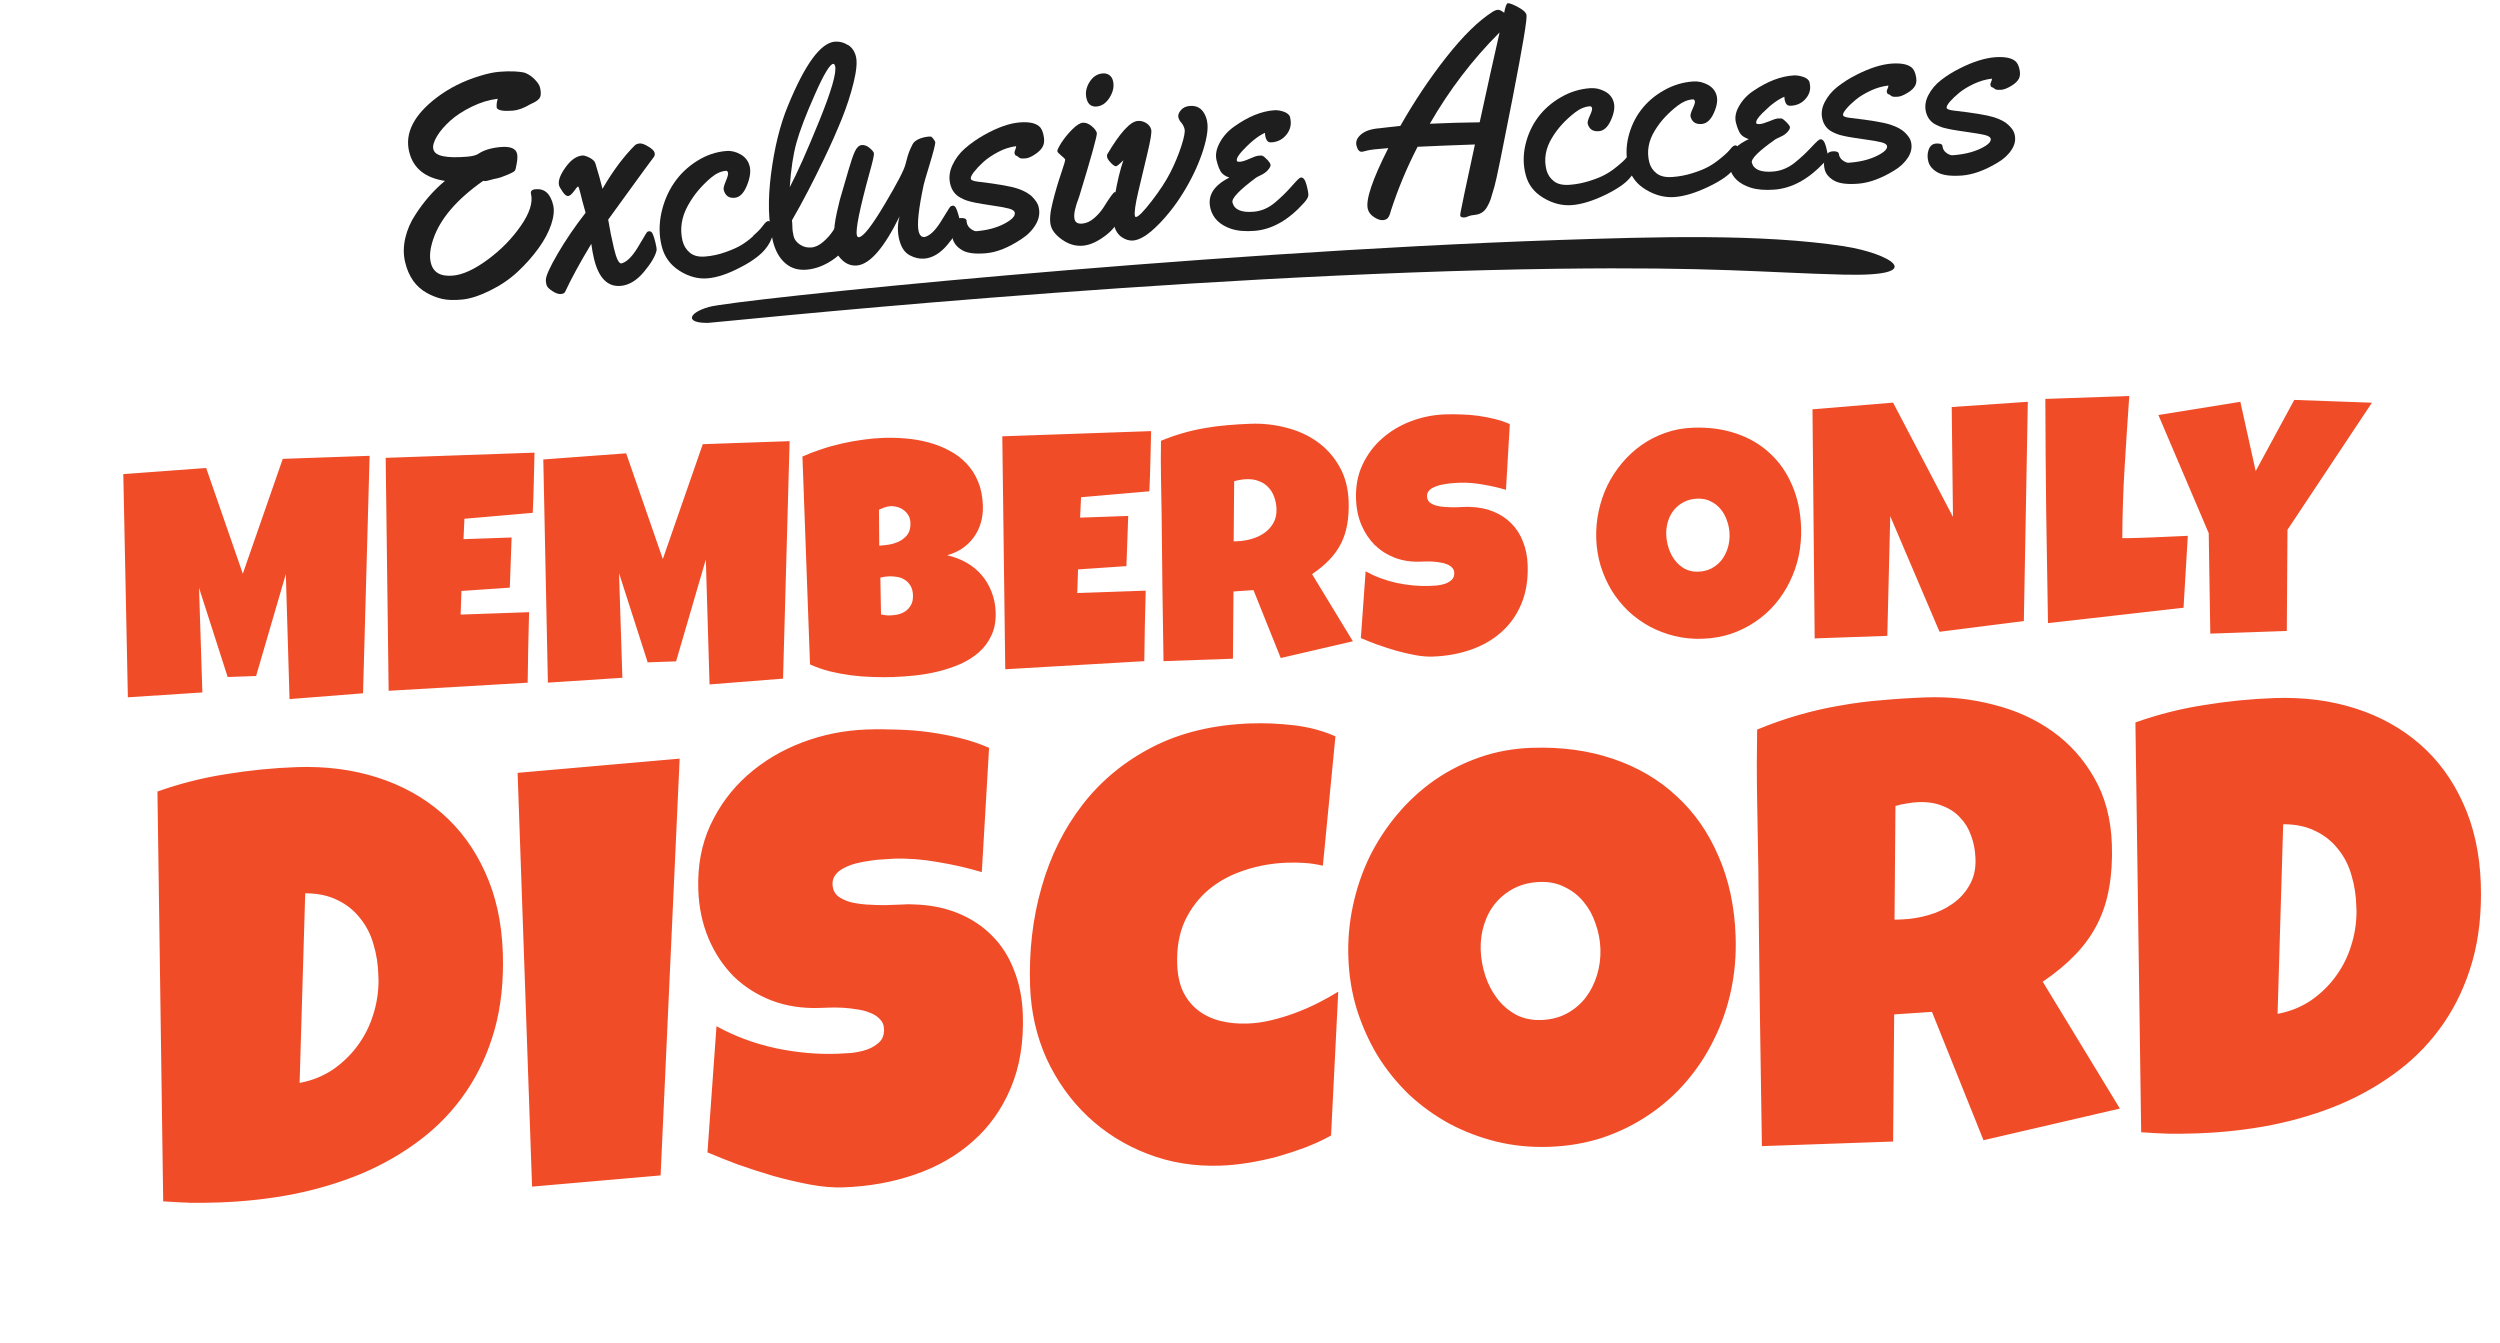 <svg width="635" height="341" viewBox="0 0 635 341" fill="none" xmlns="http://www.w3.org/2000/svg">
<path d="M110.11 37.99C110.498 39.629 113.345 40.233 118.63 39.801C119.946 39.694 120.873 39.456 121.434 39.111C122.88 38.119 124.821 37.537 127.237 37.342C129.653 37.148 131.012 37.709 131.335 39.047C131.465 39.564 131.443 40.362 131.27 41.398C131.098 42.455 130.947 43.08 130.796 43.339C130.645 43.576 129.976 43.943 128.768 44.439C127.56 44.935 126.762 45.216 126.374 45.28C126.007 45.345 125.748 45.41 125.619 45.431C125.49 45.474 125.36 45.496 125.188 45.539C125.015 45.582 124.648 45.669 124.066 45.841C123.484 46.014 123.031 46.035 122.729 45.928C115.977 50.673 111.749 55.634 110.023 60.811C109.247 63.141 109.031 65.104 109.419 66.7C110.002 69.202 111.9 70.302 115.093 70C117.595 69.763 120.507 68.426 123.85 65.967C127.194 63.508 129.998 60.66 132.263 57.403C134.528 54.167 135.39 51.428 134.873 49.228C134.7 48.538 135.11 48.128 136.081 48.063C138.346 47.869 139.812 49.206 140.503 52.075C140.826 53.413 140.654 55.074 140.007 57.015C139.359 58.956 138.281 60.984 136.771 63.076C135.261 65.168 133.514 67.131 131.508 69.008C129.502 70.885 127.15 72.481 124.476 73.797C121.801 75.112 119.45 75.889 117.422 76.083C115.395 76.277 113.712 76.234 112.353 75.932C111.016 75.63 109.678 75.112 108.406 74.401C105.602 72.848 103.768 70.237 102.905 66.592C102.431 64.629 102.452 62.58 102.948 60.444C103.444 58.331 104.286 56.368 105.494 54.556C107.672 51.169 110.174 48.3 113.022 45.949C107.931 45.173 104.911 42.692 103.919 38.507C102.797 33.805 105.127 29.21 110.886 24.81C114.079 22.372 117.746 20.539 121.866 19.288C123.807 18.684 125.468 18.339 126.849 18.231C129.653 18.015 131.81 18.102 133.341 18.49C134.312 18.878 135.153 19.46 135.887 20.237C136.62 21.014 137.051 21.682 137.181 22.286C137.332 22.869 137.375 23.408 137.353 23.904C137.332 24.4 137.181 24.788 136.922 25.09C136.534 25.5 136.081 25.824 135.563 26.061C135.024 26.298 134.722 26.471 134.635 26.514C133.018 27.485 131.551 28.002 130.235 28.11C127.905 28.283 126.547 28.067 126.18 27.42C126.072 26.773 126.158 25.996 126.417 25.09C124.217 25.349 122.038 26.018 119.881 27.075C117.703 28.132 115.891 29.297 114.424 30.612C112.957 31.928 111.814 33.244 110.994 34.603C110.174 35.962 109.872 37.062 110.067 37.925L110.11 37.99Z" fill="#1E1E1E"/>
<path d="M161.361 36.825C161.62 36.609 162.009 36.48 162.505 36.437C163.022 36.393 163.756 36.652 164.683 37.235C165.632 37.795 166.15 38.313 166.258 38.766C166.366 39.219 166.301 39.607 166.064 39.888C165.827 40.19 165.007 41.29 163.605 43.21C162.203 45.13 160.606 47.33 158.795 49.832C157.004 52.334 155.559 54.319 154.48 55.785C154.869 58.18 155.365 60.66 155.969 63.184C156.573 65.729 157.198 66.959 157.824 66.916C159.118 66.592 160.477 65.298 161.879 63.033C162.397 62.213 162.893 61.372 163.389 60.509C163.885 59.668 164.187 59.15 164.317 58.999C164.424 58.848 164.619 58.762 164.834 58.74C165.266 58.697 165.589 58.935 165.805 59.452C166.042 59.97 166.258 60.703 166.495 61.674C166.732 62.645 166.819 63.27 166.776 63.572C166.474 65.018 165.417 66.829 163.583 69.03C161.75 71.23 159.787 72.416 157.716 72.61C154.329 72.934 152.043 70.604 150.857 65.643C150.619 64.629 150.382 63.4 150.188 61.933C147.341 66.657 145.119 70.734 143.523 74.163C143.393 74.444 143.048 74.616 142.466 74.681C141.883 74.746 141.15 74.487 140.287 73.926C139.424 73.365 138.928 72.848 138.799 72.33C138.669 71.812 138.626 71.403 138.648 71.1C138.648 70.087 139.661 67.865 141.646 64.457C143.63 61.049 145.982 57.576 148.743 54.038C148.139 51.903 147.686 50.263 147.427 49.099C147.146 47.934 146.952 47.373 146.823 47.373C146.693 47.373 146.348 47.783 145.787 48.559C145.227 49.336 144.73 49.746 144.321 49.789C143.911 49.832 143.415 49.465 142.897 48.689C142.358 47.912 142.056 47.373 141.991 47.049C141.732 45.928 142.271 44.418 143.63 42.52C144.989 40.621 146.413 39.629 147.923 39.5C148.333 39.456 148.958 39.651 149.756 40.06C150.555 40.47 151.051 40.945 151.223 41.484C152.021 44.072 152.604 46.23 153.035 47.955C155.667 43.404 158.449 39.694 161.361 36.803V36.825Z" fill="#1E1E1E"/>
<path d="M191.28 59.927C192.294 59.021 192.919 58.395 193.2 58.05C193.48 57.727 193.804 57.317 194.149 56.864C194.515 56.411 194.839 56.173 195.141 56.152C195.616 56.109 195.982 56.648 196.241 57.77C196.521 58.87 196.284 60.121 195.572 61.502C194.839 62.882 193.825 64.068 192.509 65.104C191.194 66.139 189.727 67.067 188.152 67.865C185.003 69.526 182.22 70.475 179.783 70.691C177.345 70.906 174.951 70.281 172.578 68.771C170.205 67.261 168.695 65.147 168.048 62.429C167.38 59.711 167.38 56.907 167.984 54.081C168.609 51.255 169.688 48.71 171.198 46.488C172.708 44.267 174.649 42.39 177.022 40.902C179.373 39.413 181.875 38.55 184.485 38.356C185.736 38.248 186.966 38.55 188.152 39.241C189.338 39.931 190.093 40.923 190.417 42.239C190.741 43.555 190.503 45.194 189.705 47.157C188.907 49.098 187.872 50.134 186.599 50.242C185.111 50.371 184.183 49.681 183.816 48.192C183.73 47.804 183.903 47.071 184.356 46.014C184.809 44.957 185.003 44.245 184.917 43.878C184.83 43.533 184.658 43.361 184.399 43.382C183.126 43.49 181.853 44.072 180.602 45.129C179.351 46.186 178.273 47.286 177.324 48.408C176.375 49.53 175.512 50.803 174.757 52.161C173.096 55.138 172.643 58.136 173.355 61.156C173.657 62.364 174.261 63.378 175.21 64.176C176.159 64.974 177.496 65.319 179.243 65.147C180.969 64.996 182.673 64.629 184.313 64.025C185.952 63.443 187.289 62.86 188.282 62.256C189.295 61.652 190.288 60.898 191.301 59.992L191.28 59.927Z" fill="#1E1E1E"/>
<path d="M215.396 11.415C216.41 12.04 217.1 13.054 217.423 14.413C217.747 15.772 217.553 17.951 216.819 20.97C216.086 23.99 215.072 27.075 213.8 30.246C212.505 33.417 211.017 36.825 209.27 40.427C206.53 46.143 203.834 51.342 201.159 55.958C201.202 56.26 201.246 56.799 201.267 57.619C201.267 58.438 201.396 59.237 201.591 60.035C201.785 60.833 202.324 61.545 203.187 62.127C204.05 62.709 205.02 62.947 206.056 62.861C207.113 62.774 208.127 62.278 209.14 61.394C210.154 60.509 210.974 59.56 211.643 58.546C213.368 55.85 214.49 54.469 215.051 54.426C215.611 54.383 216.108 55.246 216.539 57.015C216.604 57.252 216.668 57.489 216.712 57.748C216.949 58.697 216.949 59.409 216.712 59.862C215.374 62.515 213.627 64.586 211.47 66.031C209.313 67.477 207.156 68.296 204.956 68.49C202.755 68.684 200.922 68.145 199.434 66.829C197.945 65.535 196.91 63.659 196.306 61.221C195.141 56.454 194.99 50.759 195.853 44.116C196.716 37.472 198.118 31.777 200.081 27.01C204.46 16.268 208.472 10.832 212.117 10.573C213.239 10.509 214.317 10.768 215.331 11.415H215.396ZM212.095 16.743C212.009 16.376 211.837 16.203 211.621 16.225C210.801 16.29 209.248 18.857 206.983 23.99C204.697 29.124 203.144 33.222 202.302 36.242C201.461 39.262 200.9 43.037 200.598 47.545C202.518 43.9 205.02 38.27 208.105 30.677C211.19 23.084 212.527 18.447 212.117 16.743H212.095Z" fill="#1E1E1E"/>
<path d="M241.927 52.226C242.38 52.183 242.726 52.507 242.984 53.197C243.243 53.887 243.481 54.599 243.653 55.354C243.847 56.087 243.89 56.627 243.826 56.929C243.481 58.331 242.402 60.099 240.612 62.213C238.8 64.349 236.88 65.492 234.831 65.686C233.58 65.794 232.307 65.514 231.034 64.823C229.762 64.133 228.899 62.817 228.403 60.854C227.928 58.892 227.95 56.929 228.489 54.966C224.563 62.968 220.961 67.132 217.661 67.433C216.345 67.541 215.18 67.153 214.145 66.269C213.109 65.363 212.462 64.414 212.203 63.378C211.944 62.343 211.837 61.264 211.837 60.143C211.837 59.021 211.901 58.007 212.009 57.101C212.117 56.195 212.311 55.074 212.613 53.736C212.915 52.399 213.152 51.428 213.303 50.824C213.454 50.22 213.735 49.293 214.101 48.063C214.468 46.834 214.964 45.173 215.547 43.102C216.151 41.031 216.668 39.478 217.143 38.464C217.617 37.45 218.2 36.911 218.869 36.846C219.537 36.782 220.206 37.019 220.853 37.558C221.5 38.097 221.888 38.55 221.975 38.917C222.061 39.284 221.694 40.966 220.831 44.008C218.351 53.046 217.294 58.309 217.639 59.733C217.725 60.099 217.898 60.272 218.157 60.251C219.278 60.164 221.435 57.382 224.649 51.989C227.863 46.596 229.654 43.167 229.999 41.7C230.344 40.233 230.732 38.982 231.164 37.968C231.595 36.954 231.94 36.329 232.221 36.07C233.062 35.315 234.27 34.862 235.823 34.689C236.082 34.689 236.276 34.689 236.427 34.689C236.578 34.689 236.794 34.905 237.074 35.272C237.354 35.638 237.527 35.94 237.57 36.156C237.527 36.846 237.052 38.723 236.125 41.764C235.197 44.806 234.701 46.532 234.615 46.941C233.321 53.046 232.889 56.993 233.342 58.784C233.601 59.797 234.097 60.272 234.831 60.207C236.147 59.905 237.484 58.633 238.886 56.432C239.404 55.634 239.9 54.815 240.396 53.995C240.892 53.175 241.216 52.679 241.345 52.528C241.474 52.377 241.647 52.291 241.884 52.291L241.927 52.226Z" fill="#1E1E1E"/>
<path d="M245.487 56.109C245.53 56.303 245.551 56.497 245.594 56.691C245.745 57.295 246.091 57.791 246.651 58.18C247.191 58.568 247.665 58.762 248.032 58.719C250.836 58.482 253.209 57.834 255.15 56.799C257.092 55.764 257.954 54.815 257.739 53.952C257.631 53.542 257.156 53.218 256.293 52.981C255.431 52.744 254.028 52.485 252.066 52.205C250.103 51.903 248.679 51.687 247.773 51.493C246.867 51.32 246.155 51.126 245.616 50.953C245.077 50.781 244.494 50.522 243.89 50.177C242.596 49.465 241.755 48.343 241.367 46.769C240.978 45.194 241.151 43.598 241.906 41.959C242.661 40.319 243.739 38.874 245.163 37.645C246.587 36.415 248.183 35.293 249.93 34.301C253.381 32.36 256.444 31.281 259.076 31.087C261.664 30.893 263.412 31.346 264.296 32.446C264.576 32.834 264.792 33.287 264.922 33.783C264.922 33.87 264.965 33.956 264.986 34.042C265.31 35.315 265.288 36.307 264.943 37.062C264.598 37.817 263.929 38.529 262.937 39.176C261.945 39.845 261.125 40.19 260.457 40.233C259.788 40.276 259.356 40.276 259.162 40.19C258.968 40.103 258.796 39.996 258.623 39.845C258.472 39.694 258.299 39.607 258.105 39.543C257.911 39.478 257.782 39.305 257.717 39.025C257.652 38.745 257.695 38.443 257.846 38.119C257.997 37.795 258.084 37.472 258.105 37.127C256.574 37.321 255.064 37.795 253.554 38.594C252.044 39.392 250.793 40.233 249.779 41.139C248.787 42.045 247.989 42.908 247.363 43.706C246.759 44.504 246.5 45.086 246.587 45.431C246.673 45.777 247.277 46.014 248.399 46.143C253.468 46.747 256.854 47.33 258.558 47.934C260.262 48.516 261.513 49.249 262.312 50.112C263.131 50.975 263.627 51.773 263.8 52.507C264.188 54.038 263.951 55.526 263.11 56.972C262.268 58.417 261.06 59.668 259.529 60.66C256.25 62.86 253.209 64.09 250.426 64.327C247.644 64.564 245.616 64.306 244.322 63.508C243.049 62.731 242.251 61.739 241.949 60.531C241.647 59.323 241.669 58.201 242.014 57.123C242.359 56.044 242.984 55.483 243.933 55.397C244.861 55.311 245.4 55.526 245.53 56.044L245.487 56.109Z" fill="#1E1E1E"/>
<path d="M284.853 51.946C285.026 52.658 285.09 53.175 285.026 53.499C284.486 55.958 283.149 58.007 281.013 59.668C278.878 61.329 276.893 62.257 275.06 62.407C273.226 62.559 271.479 62.062 269.84 60.919C268.2 59.776 267.208 58.546 266.885 57.23C266.561 55.915 266.712 53.973 267.381 51.363C268.028 48.753 268.74 46.359 269.495 44.137C270.25 41.915 270.595 40.729 270.552 40.535C270.509 40.362 270.185 40.017 269.581 39.543C268.977 39.047 268.632 38.68 268.567 38.443C268.502 38.184 268.826 37.493 269.516 36.372C270.228 35.25 271.134 34.107 272.256 32.964C273.377 31.82 274.305 31.238 275.038 31.173C275.772 31.108 276.505 31.41 277.26 32.014C278.015 32.64 278.447 33.222 278.598 33.762C278.727 34.323 277.26 39.651 274.154 49.81C274.111 49.961 274.003 50.285 273.809 50.803C273.615 51.32 273.464 51.73 273.377 52.075C273.291 52.42 273.183 52.809 273.054 53.283C272.817 54.275 272.795 55.095 272.946 55.721C273.14 56.519 273.787 56.885 274.866 56.799C275.944 56.713 276.958 56.238 277.929 55.397C278.899 54.556 279.676 53.65 280.302 52.679C281.898 50.112 282.847 48.818 283.149 48.796C283.753 48.753 284.335 49.789 284.875 51.924L284.853 51.946ZM282.696 20.517C283.041 21.876 282.761 23.279 281.876 24.724C280.992 26.169 279.87 26.945 278.533 27.053C277.195 27.161 276.354 26.492 275.987 25.069C275.621 23.645 275.88 22.243 276.721 20.863C277.584 19.482 278.705 18.749 280.129 18.641C280.755 18.598 281.294 18.749 281.768 19.072C282.221 19.396 282.545 19.892 282.696 20.517Z" fill="#1E1E1E"/>
<path d="M306.553 30.634C306.963 32.252 306.661 34.689 305.668 37.925C304.655 41.16 303.166 44.504 301.16 47.912C299.154 51.342 296.889 54.34 294.322 56.95C291.777 59.56 289.598 60.941 287.83 61.092C286.881 61.178 285.91 60.898 284.939 60.25C283.969 59.603 283.278 58.525 282.89 56.972C282.502 55.419 282.61 52.916 283.214 49.465C283.818 46.014 284.529 43.08 285.349 40.686C284.357 41.7 283.71 42.217 283.451 42.239C283.192 42.239 282.761 41.98 282.2 41.398C281.639 40.815 281.315 40.341 281.229 39.996C281.143 39.651 281.143 39.392 281.229 39.219C284.508 33.675 287.096 30.85 288.994 30.72C289.793 30.656 290.504 30.85 291.173 31.281C291.82 31.713 292.252 32.252 292.403 32.92C292.575 33.589 292.252 35.531 291.475 38.809C290.677 42.066 289.9 45.367 289.124 48.689C288.347 52.011 288.067 54.081 288.283 54.922C288.326 55.052 288.412 55.117 288.541 55.117C289.145 55.074 290.483 53.715 292.532 51.061C294.581 48.408 296.177 45.971 297.299 43.749C298.421 41.527 299.348 39.305 300.06 37.105C300.772 34.883 301.052 33.46 300.88 32.791C300.707 32.144 300.448 31.605 300.06 31.173C299.672 30.764 299.435 30.289 299.305 29.793C299.176 29.297 299.37 28.693 299.909 28.024C300.448 27.355 301.247 26.967 302.303 26.902C304.504 26.751 305.927 28.002 306.596 30.656L306.553 30.634Z" fill="#1E1E1E"/>
<path d="M327.692 29.901C328.08 31.432 327.8 32.834 326.851 34.085C325.902 35.337 324.629 36.027 323.054 36.156C322.537 36.199 322.17 36.091 321.954 35.854C321.739 35.617 321.566 35.315 321.458 34.905C321.35 34.517 321.307 34.129 321.307 33.74C320.531 34.085 319.711 34.581 318.848 35.25C317.964 35.919 316.928 36.868 315.742 38.119C314.534 39.37 314.016 40.298 314.167 40.858C314.21 41.053 314.512 41.117 315.052 41.074C315.591 41.031 316.389 40.772 317.446 40.298C318.481 39.823 319.236 39.564 319.689 39.543C320.142 39.5 320.444 39.5 320.595 39.543C320.94 39.672 321.35 40.017 321.846 40.535C322.342 41.053 322.623 41.484 322.709 41.786C322.795 42.11 322.601 42.541 322.127 43.102C321.652 43.663 321.07 44.094 320.358 44.439C319.646 44.763 319.193 45.022 318.977 45.173C314.771 48.3 312.787 50.393 313.046 51.428C313.52 53.262 315.289 54.038 318.395 53.779C320.38 53.628 322.213 52.83 323.896 51.407C325.319 50.199 326.57 48.991 327.649 47.783C328.727 46.575 329.418 45.82 329.72 45.539C330.022 45.259 330.259 45.108 330.453 45.086C331.057 45.043 331.532 45.69 331.877 47.028C332.222 48.365 332.373 49.271 332.308 49.703C332.265 50.134 331.92 50.716 331.316 51.407C327.368 55.85 323.162 58.266 318.719 58.633C316.346 58.827 314.361 58.654 312.765 58.136C309.853 57.166 308.084 55.44 307.459 52.981C306.639 49.746 308.235 47.114 312.269 45.108C311.277 44.784 310.587 44.31 310.155 43.706C309.745 43.102 309.357 42.131 309.012 40.751C308.667 39.37 308.926 37.882 309.81 36.242C310.694 34.603 311.924 33.244 313.52 32.122C317.058 29.599 320.423 28.24 323.658 28.003C324.435 27.938 325.255 28.089 326.139 28.391C327.023 28.714 327.563 29.21 327.735 29.879L327.692 29.901Z" fill="#1E1E1E"/>
<path d="M382.05 3.283C382.352 1.665 382.675 0.845 382.977 0.823C383.042 0.823 383.085 0.823 383.15 0.823C383.495 0.823 384.315 1.125 385.566 1.794C386.839 2.463 387.55 3.11 387.723 3.757C387.96 4.641 386.774 11.695 384.185 24.983C381.597 38.27 380.065 45.755 379.591 47.373C379.116 48.991 378.793 50.091 378.62 50.63C378.426 51.191 378.146 51.795 377.757 52.485C377.067 53.779 375.989 54.469 374.479 54.599C373.875 54.642 373.357 54.772 372.926 54.944C372.494 55.138 372.235 55.224 372.149 55.224C371.394 55.289 370.984 55.138 370.898 54.793C370.898 54.728 370.898 54.426 370.984 53.93C371.049 53.413 372.257 47.653 374.63 36.695C369.086 36.889 364.233 37.084 360.07 37.278C357.373 42.498 355.087 47.955 353.253 53.628C353.059 54.426 352.822 54.987 352.541 55.332C352.261 55.677 351.83 55.871 351.226 55.915C350.622 55.958 349.888 55.721 349.025 55.16C348.163 54.599 347.645 53.93 347.429 53.111C346.825 50.803 348.572 45.626 352.628 37.623C349.802 37.839 348.033 38.033 347.321 38.227C346.61 38.421 346.135 38.529 345.919 38.55C345.294 38.593 344.841 38.097 344.56 37.04C344.28 35.983 344.668 35.013 345.725 34.128C346.76 33.244 348.335 32.726 350.427 32.575C350.6 32.575 350.88 32.532 351.29 32.468C352.714 32.295 354.181 32.122 355.691 31.971C359.25 25.716 363.133 19.892 367.382 14.499C371.631 9.107 375.514 5.31 379.052 3.045C379.612 2.679 380.109 2.506 380.497 2.484C380.885 2.484 381.424 2.743 382.115 3.283H382.05ZM380.864 8.265C374.004 15.125 368.115 22.847 363.176 31.432C367.317 31.238 371.545 31.109 375.838 31.065C377.801 22.027 379.483 14.434 380.885 8.287L380.864 8.265Z" fill="#1E1E1E"/>
<path d="M410.76 42.261C411.774 41.441 412.4 40.858 412.68 40.556C412.961 40.255 413.284 39.888 413.629 39.478C413.996 39.068 414.319 38.852 414.621 38.831C415.096 38.788 415.463 39.284 415.722 40.319C416.002 41.333 415.765 42.476 415.053 43.727C414.319 44.978 413.306 46.078 411.99 47.028C410.674 47.955 409.207 48.796 407.633 49.551C404.483 51.061 401.701 51.903 399.263 52.097C396.826 52.291 394.431 51.687 392.059 50.285C389.686 48.883 388.176 46.941 387.529 44.418C386.86 41.915 386.86 39.349 387.464 36.739C388.09 34.128 389.147 31.82 390.678 29.771C392.188 27.744 394.129 26.04 396.502 24.68C398.853 23.322 401.356 22.567 403.966 22.394C405.217 22.308 406.446 22.588 407.633 23.214C408.819 23.839 409.574 24.767 409.897 25.996C410.221 27.226 409.984 28.714 409.186 30.505C408.388 32.295 407.352 33.244 406.058 33.33C404.57 33.438 403.642 32.791 403.275 31.41C403.189 31.044 403.362 30.375 403.815 29.404C404.268 28.434 404.462 27.787 404.375 27.463C404.289 27.14 404.117 26.989 403.858 26.989C402.585 27.075 401.312 27.593 400.061 28.563C398.81 29.534 397.732 30.526 396.783 31.561C395.833 32.597 394.971 33.74 394.216 34.991C392.555 37.731 392.102 40.47 392.814 43.231C393.116 44.331 393.72 45.259 394.669 46.014C395.618 46.769 396.955 47.071 398.702 46.941C400.428 46.812 402.132 46.467 403.771 45.949C405.411 45.431 406.748 44.892 407.74 44.331C408.754 43.792 409.747 43.102 410.76 42.261Z" fill="#1E1E1E"/>
<path d="M436.882 40.341C437.896 39.521 438.522 38.96 438.802 38.658C439.082 38.356 439.406 38.011 439.751 37.58C440.118 37.17 440.441 36.954 440.743 36.933C441.218 36.889 441.585 37.386 441.843 38.399C442.124 39.413 441.887 40.535 441.175 41.786C440.441 43.037 439.428 44.116 438.112 45.043C436.796 45.971 435.329 46.79 433.754 47.524C430.605 49.012 427.823 49.853 425.385 50.047C422.948 50.242 420.553 49.638 418.181 48.257C415.808 46.877 414.298 44.935 413.651 42.455C412.982 39.974 412.982 37.429 413.586 34.862C414.212 32.295 415.268 29.987 416.8 27.981C418.31 25.975 420.251 24.292 422.624 22.955C424.975 21.617 427.477 20.863 430.087 20.69C431.339 20.604 432.568 20.884 433.754 21.51C434.941 22.135 435.696 23.063 436.019 24.249C436.343 25.457 436.106 26.945 435.308 28.714C434.509 30.483 433.474 31.41 432.18 31.497C430.691 31.605 429.764 30.979 429.397 29.599C429.311 29.232 429.484 28.585 429.937 27.614C430.389 26.643 430.584 26.018 430.497 25.694C430.411 25.371 430.238 25.22 429.98 25.241C428.707 25.328 427.434 25.845 426.183 26.794C424.932 27.744 423.854 28.736 422.904 29.75C421.955 30.763 421.093 31.907 420.338 33.136C418.677 35.833 418.224 38.55 418.936 41.29C419.237 42.39 419.841 43.318 420.791 44.051C421.74 44.784 423.077 45.086 424.824 44.957C426.55 44.827 428.254 44.504 429.893 43.986C431.533 43.468 432.87 42.929 433.862 42.39C434.876 41.851 435.868 41.16 436.882 40.341Z" fill="#1E1E1E"/>
<path d="M459.617 20.949C460.006 22.416 459.725 23.731 458.776 24.918C457.827 26.104 456.554 26.751 454.98 26.859C454.462 26.902 454.095 26.794 453.88 26.579C453.642 26.363 453.491 26.061 453.384 25.673C453.276 25.306 453.233 24.918 453.233 24.573C452.456 24.896 451.636 25.371 450.773 25.996C449.889 26.622 448.854 27.528 447.667 28.714C446.459 29.901 445.942 30.763 446.093 31.303C446.136 31.475 446.438 31.54 446.977 31.518C447.516 31.475 448.314 31.238 449.371 30.806C450.407 30.354 451.162 30.116 451.615 30.095C452.068 30.073 452.37 30.073 452.521 30.095C452.866 30.224 453.276 30.548 453.772 31.044C454.268 31.54 454.548 31.928 454.635 32.23C454.721 32.532 454.527 32.942 454.052 33.481C453.578 34.02 452.995 34.43 452.283 34.732C451.593 35.034 451.119 35.272 450.903 35.423C446.697 38.378 444.712 40.362 444.971 41.333C445.446 43.059 447.214 43.814 450.321 43.576C452.305 43.425 454.139 42.692 455.821 41.355C457.245 40.211 458.496 39.068 459.574 37.925C460.653 36.782 461.343 36.07 461.645 35.811C461.947 35.552 462.184 35.401 462.378 35.38C462.982 35.336 463.457 35.962 463.802 37.235C464.147 38.507 464.298 39.349 464.234 39.78C464.19 40.19 463.845 40.729 463.241 41.376C459.294 45.561 455.088 47.847 450.644 48.171C448.271 48.343 446.287 48.171 444.691 47.675C441.779 46.747 440.01 45.108 439.384 42.778C438.565 39.715 440.161 37.213 444.194 35.336C443.202 35.013 442.512 34.581 442.081 33.999C441.671 33.438 441.282 32.489 440.937 31.195C440.592 29.879 440.851 28.455 441.735 26.924C442.62 25.371 443.849 24.076 445.446 23.02C448.983 20.647 452.348 19.353 455.584 19.158C456.36 19.115 457.18 19.245 458.064 19.547C458.949 19.849 459.488 20.323 459.661 20.97L459.617 20.949Z" fill="#1E1E1E"/>
<path d="M467.038 38.917C467.081 39.09 467.103 39.262 467.146 39.456C467.297 40.017 467.642 40.47 468.203 40.837C468.742 41.203 469.216 41.376 469.583 41.333C472.387 41.139 474.76 40.556 476.701 39.607C478.643 38.658 479.506 37.795 479.29 37.019C479.182 36.652 478.707 36.35 477.845 36.134C476.982 35.919 475.58 35.66 473.617 35.401C471.654 35.121 470.209 34.905 469.324 34.732C468.418 34.56 467.707 34.387 467.167 34.236C466.628 34.064 466.046 33.826 465.442 33.524C464.147 32.877 463.306 31.82 462.918 30.375C462.53 28.93 462.702 27.463 463.457 25.975C464.212 24.486 465.291 23.171 466.714 22.049C468.138 20.927 469.734 19.913 471.481 19.029C474.933 17.26 477.996 16.311 480.627 16.139C483.216 15.988 484.963 16.419 485.847 17.433C486.128 17.799 486.343 18.209 486.473 18.662C486.473 18.749 486.516 18.813 486.538 18.9C486.861 20.064 486.84 20.97 486.494 21.682C486.149 22.372 485.481 23.02 484.488 23.602C483.496 24.206 482.676 24.529 482.008 24.573C481.339 24.616 480.908 24.594 480.714 24.529C480.519 24.443 480.347 24.357 480.174 24.206C480.023 24.076 479.851 23.969 479.657 23.925C479.462 23.882 479.333 23.71 479.268 23.451C479.204 23.192 479.247 22.912 479.398 22.631C479.549 22.351 479.635 22.049 479.657 21.725C478.125 21.898 476.615 22.329 475.105 23.041C473.595 23.753 472.323 24.529 471.33 25.349C470.338 26.169 469.54 26.945 468.914 27.7C468.31 28.434 468.052 28.973 468.138 29.275C468.224 29.599 468.828 29.814 469.95 29.944C475.019 30.526 478.406 31.087 480.11 31.648C481.814 32.209 483.065 32.877 483.863 33.675C484.661 34.474 485.179 35.207 485.351 35.876C485.739 37.278 485.502 38.637 484.661 39.974C483.82 41.29 482.612 42.433 481.08 43.339C477.802 45.345 474.76 46.445 471.977 46.661C469.195 46.877 467.167 46.618 465.873 45.884C464.6 45.151 463.802 44.245 463.5 43.145C463.198 42.045 463.22 41.009 463.565 40.017C463.91 39.046 464.536 38.507 465.485 38.443C466.412 38.378 466.952 38.572 467.081 39.047L467.038 38.917Z" fill="#1E1E1E"/>
<path d="M493.376 37.062C493.419 37.235 493.44 37.407 493.483 37.58C493.634 38.119 493.98 38.572 494.54 38.939C495.08 39.305 495.554 39.456 495.921 39.435C498.725 39.241 501.098 38.68 503.039 37.752C504.981 36.825 505.843 35.962 505.628 35.185C505.52 34.819 505.045 34.517 504.182 34.301C503.32 34.085 501.918 33.848 499.955 33.568C497.992 33.287 496.546 33.071 495.662 32.899C494.756 32.726 494.044 32.554 493.483 32.403C492.944 32.23 492.362 31.993 491.758 31.691C490.464 31.044 489.622 30.008 489.234 28.585C488.846 27.161 489.018 25.694 489.773 24.227C490.528 22.739 491.607 21.445 493.03 20.345C494.454 19.223 496.05 18.231 497.798 17.368C501.249 15.621 504.312 14.693 506.943 14.521C509.532 14.37 511.279 14.801 512.164 15.793C512.444 16.16 512.66 16.548 512.789 17.001C512.789 17.066 512.832 17.152 512.854 17.217C513.177 18.36 513.156 19.266 512.811 19.956C512.466 20.625 511.797 21.272 510.805 21.855C509.812 22.437 508.993 22.761 508.324 22.804C507.655 22.847 507.224 22.825 507.03 22.761C506.836 22.696 506.663 22.588 506.49 22.437C506.339 22.308 506.167 22.221 505.973 22.157C505.779 22.114 505.649 21.941 505.585 21.682C505.52 21.423 505.563 21.143 505.714 20.863C505.865 20.582 505.951 20.28 505.973 19.978C504.463 20.129 502.931 20.582 501.421 21.272C499.911 21.984 498.66 22.739 497.647 23.559C496.654 24.378 495.856 25.155 495.231 25.867C494.627 26.6 494.368 27.118 494.454 27.42C494.54 27.744 495.144 27.959 496.266 28.089C501.335 28.671 504.722 29.232 506.426 29.771C508.13 30.31 509.381 30.979 510.179 31.777C510.999 32.554 511.495 33.287 511.667 33.956C512.056 35.336 511.818 36.674 510.977 37.989C510.136 39.305 508.928 40.405 507.396 41.311C504.118 43.296 501.076 44.374 498.294 44.59C495.511 44.784 493.483 44.525 492.189 43.814C490.917 43.102 490.118 42.196 489.816 41.096C489.514 40.017 489.536 38.982 489.881 38.011C490.226 37.04 490.852 36.523 491.801 36.458C492.728 36.393 493.268 36.587 493.397 37.04L493.376 37.062Z" fill="#1E1E1E"/>
<path d="M468.591 62.573C447.193 59.294 420.165 60.157 395.424 60.977C302.929 64.148 186.772 76.055 180.042 77.974C174.778 79.484 173.916 82.116 179.891 82.008C181.81 81.965 297.795 69.562 395.402 68.268C435.372 67.75 448.056 69.238 468.095 69.756C490.615 70.338 479.678 64.299 468.613 62.594L468.591 62.573Z" fill="#1E1E1E"/>
<path d="M93.88 115.777L92.21 176.097L73.543 177.57L72.599 145.83L65.046 171.709L57.83 171.961L50.553 149.309L51.399 175.88L32.477 177.115L31.318 120.425L52.364 118.869L61.675 145.719L71.822 116.548L93.88 115.777ZM135.764 114.972C135.69 117.547 135.628 120.094 135.579 122.613C135.531 125.133 135.442 127.681 135.313 130.258L117.96 131.767L117.731 136.947L129.949 136.521L129.49 149.262L117.205 150.102L117.004 156.102L127.172 155.747L134.388 155.495C134.329 158.507 134.256 161.506 134.168 164.492C134.107 167.45 134.061 170.421 134.028 173.405L98.715 175.459L97.962 116.292L135.764 114.972ZM200.562 112.052L198.892 172.371L180.224 173.844L179.28 142.105L171.728 167.984L164.512 168.236L157.235 145.584L158.081 172.155L139.159 173.39L138 116.7L159.045 115.144L168.357 141.994L178.504 112.822L200.562 112.052ZM252.898 155.461C252.977 157.73 252.621 159.699 251.831 161.369C251.069 163.037 250.01 164.47 248.656 165.667C247.302 166.863 245.723 167.863 243.917 168.665C242.138 169.438 240.272 170.064 238.318 170.543C236.364 171.022 234.392 171.364 232.402 171.571C230.438 171.776 228.596 171.909 226.874 171.969C225.179 172.028 223.414 172.021 221.578 171.949C219.77 171.902 217.959 171.76 216.144 171.523C214.33 171.285 212.539 170.951 210.773 170.52C209.005 170.062 207.329 169.477 205.744 168.766L203.818 115.961C205.327 115.279 206.934 114.662 208.639 114.11C210.342 113.53 212.077 113.046 213.842 112.655C215.634 112.237 217.415 111.915 219.186 111.689C220.956 111.436 222.675 111.28 224.342 111.222C226.283 111.154 228.241 111.209 230.218 111.386C232.222 111.562 234.149 111.905 236.001 112.415C237.852 112.925 239.587 113.617 241.204 114.491C242.821 115.338 244.241 116.41 245.463 117.709C246.712 119.006 247.696 120.532 248.414 122.285C249.159 124.038 249.573 126.076 249.654 128.4C249.707 129.93 249.539 131.373 249.148 132.727C248.758 134.082 248.171 135.307 247.388 136.401C246.605 137.496 245.64 138.446 244.491 139.253C243.341 140.032 242.035 140.625 240.571 141.032C242.364 141.434 244.001 142.061 245.481 142.913C246.988 143.763 248.27 144.813 249.326 146.062C250.41 147.311 251.253 148.732 251.856 150.325C252.487 151.918 252.834 153.63 252.898 155.461ZM231.254 132.819C231.226 132.026 231.038 131.362 230.691 130.827C230.343 130.264 229.917 129.814 229.413 129.476C228.936 129.137 228.407 128.895 227.828 128.751C227.275 128.606 226.78 128.542 226.343 128.557C225.796 128.576 225.266 128.676 224.753 128.859C224.239 129.041 223.74 129.25 223.256 129.486L223.327 138.596C223.956 138.574 224.733 138.492 225.659 138.351C226.584 138.209 227.464 137.945 228.299 137.56C229.161 137.147 229.88 136.575 230.456 135.843C231.032 135.084 231.297 134.076 231.254 132.819ZM225.898 146.388C225.106 146.416 224.343 146.524 223.611 146.714L223.773 156.068C224.186 156.136 224.585 156.204 224.971 156.272C225.383 156.313 225.78 156.326 226.163 156.313C226.737 156.293 227.364 156.216 228.043 156.083C228.722 155.922 229.355 155.654 229.944 155.278C230.532 154.874 231.007 154.351 231.367 153.709C231.755 153.066 231.931 152.225 231.895 151.187C231.859 150.148 231.624 149.308 231.191 148.666C230.786 148.023 230.29 147.535 229.703 147.199C229.116 146.837 228.479 146.613 227.791 146.527C227.103 146.414 226.472 146.368 225.898 146.388ZM292.384 109.502C292.309 112.077 292.248 114.625 292.199 117.144C292.15 119.663 292.061 122.212 291.932 124.789L274.58 126.298L274.35 131.478L286.568 131.051L286.11 143.793L273.824 144.632L273.623 150.633L283.791 150.277L291.007 150.025C290.948 153.038 290.875 156.037 290.788 159.023C290.727 161.981 290.68 164.952 290.648 167.936L255.334 169.99L254.582 110.822L292.384 109.502ZM342.555 127.372C342.629 129.504 342.506 131.451 342.184 133.214C341.889 134.948 341.37 136.554 340.628 138.03C339.886 139.507 338.908 140.882 337.693 142.156C336.479 143.429 335.003 144.658 333.266 145.84L343.631 162.884L325.307 167.136L318.383 149.89L313.305 150.232L313.162 167.314L295.532 167.929C295.451 161.693 295.358 155.484 295.251 149.303C295.172 143.12 295.106 136.911 295.052 130.673C294.997 127.528 294.943 124.41 294.89 121.319C294.837 118.229 294.837 115.109 294.891 111.96C296.78 111.182 298.645 110.529 300.488 109.999C302.33 109.47 304.176 109.049 306.026 108.738C307.903 108.399 309.796 108.155 311.707 108.006C313.644 107.829 315.623 107.705 317.646 107.635C320.762 107.526 323.784 107.858 326.712 108.632C329.666 109.377 332.294 110.572 334.595 112.215C336.897 113.859 338.762 115.942 340.191 118.465C341.648 120.986 342.435 123.955 342.555 127.372ZM324.233 129.325C324.193 128.177 323.992 127.131 323.63 126.186C323.296 125.24 322.803 124.436 322.151 123.774C321.524 123.085 320.74 122.565 319.797 122.215C318.881 121.836 317.808 121.668 316.578 121.711C316.031 121.73 315.5 121.79 314.983 121.89C314.466 121.963 313.963 122.076 313.476 122.23L313.353 137.505L314.337 137.471C315.512 137.429 316.696 137.238 317.888 136.895C319.107 136.551 320.185 136.049 321.119 135.386C322.081 134.723 322.846 133.889 323.413 132.884C324.007 131.878 324.28 130.692 324.233 129.325ZM388.027 143.518C388.158 147.262 387.616 150.565 386.403 153.426C385.215 156.259 383.52 158.645 381.316 160.582C379.14 162.519 376.551 164.006 373.549 165.041C370.575 166.075 367.352 166.653 363.881 166.774C362.542 166.821 361.059 166.695 359.434 166.396C357.837 166.096 356.209 165.715 354.551 165.253C352.891 164.763 351.286 164.245 349.734 163.697C348.209 163.121 346.849 162.58 345.655 162.074L346.869 145.119C349.241 146.432 351.848 147.408 354.689 148.048C357.556 148.659 360.357 148.917 363.09 148.822C363.609 148.804 364.237 148.768 364.974 148.715C365.711 148.635 366.403 148.487 367.053 148.273C367.728 148.03 368.291 147.696 368.742 147.27C369.192 146.844 369.404 146.248 369.377 145.483C369.359 144.963 369.18 144.532 368.839 144.188C368.498 143.817 368.064 143.531 367.537 143.33C367.009 143.102 366.415 142.945 365.755 142.859C365.094 142.745 364.449 142.672 363.818 142.639C363.188 142.606 362.599 142.599 362.052 142.619C361.506 142.638 361.068 142.653 360.74 142.664C358.39 142.746 356.23 142.411 354.26 141.659C352.318 140.906 350.625 139.829 349.18 138.429C347.762 137.001 346.636 135.303 345.801 133.334C344.965 131.338 344.506 129.165 344.424 126.814C344.311 123.589 344.853 120.683 346.048 118.096C347.271 115.481 348.931 113.247 351.028 111.395C353.151 109.515 355.604 108.047 358.386 106.992C361.168 105.937 364.062 105.357 367.069 105.252C368.408 105.205 369.791 105.212 371.216 105.272C372.64 105.304 374.053 105.419 375.456 105.616C376.886 105.812 378.277 106.079 379.63 106.414C380.983 106.75 382.27 107.184 383.493 107.716L382.516 124.417C380.636 123.853 378.663 123.402 376.599 123.063C374.561 122.697 372.572 122.547 370.631 122.615C370.276 122.627 369.811 122.657 369.238 122.705C368.692 122.724 368.106 122.785 367.48 122.889C366.88 122.965 366.269 123.082 365.645 123.241C365.021 123.399 364.467 123.61 363.984 123.873C363.499 124.109 363.114 124.424 362.826 124.817C362.539 125.21 362.418 125.666 362.464 126.184C362.512 126.785 362.748 127.269 363.171 127.637C363.621 127.977 364.178 128.245 364.841 128.441C365.531 128.609 366.274 128.719 367.069 128.774C367.892 128.827 368.701 128.854 369.494 128.853C370.287 128.826 371.025 128.8 371.708 128.776C372.391 128.725 372.951 128.719 373.391 128.758C375.582 128.819 377.566 129.214 379.343 129.946C381.12 130.678 382.633 131.678 383.881 132.948C385.157 134.217 386.142 135.757 386.834 137.566C387.553 139.347 387.951 141.331 388.027 143.518ZM457.478 133.95C457.565 136.437 457.362 138.852 456.869 141.196C456.375 143.512 455.617 145.7 454.594 147.761C453.599 149.821 452.352 151.725 450.853 153.475C449.38 155.195 447.695 156.691 445.796 157.961C443.925 159.231 441.867 160.247 439.622 161.009C437.376 161.745 434.982 162.157 432.44 162.245C429.98 162.331 427.619 162.099 425.355 161.549C423.119 160.997 421.012 160.195 419.032 159.142C417.051 158.062 415.24 156.757 413.6 155.227C411.985 153.669 410.584 151.939 409.396 150.037C408.233 148.107 407.299 146.033 406.592 143.814C405.912 141.593 405.53 139.267 405.445 136.834C405.362 134.456 405.568 132.123 406.063 129.834C406.557 127.518 407.301 125.33 408.297 123.27C409.319 121.209 410.566 119.305 412.038 117.557C413.509 115.809 415.167 114.287 417.01 112.991C418.88 111.694 420.91 110.665 423.1 109.905C425.291 109.144 427.616 108.721 430.076 108.635C434.039 108.496 437.668 108.985 440.964 110.102C444.287 111.217 447.136 112.883 449.513 115.099C451.915 117.286 453.802 119.984 455.173 123.193C456.57 126.374 457.338 129.959 457.478 133.95ZM439.311 135.651C439.27 134.476 439.053 133.348 438.659 132.267C438.292 131.158 437.766 130.191 437.08 129.367C436.394 128.515 435.549 127.846 434.547 127.362C433.571 126.848 432.455 126.614 431.198 126.657C429.913 126.702 428.773 126.975 427.778 127.475C426.783 127.975 425.931 128.648 425.221 129.493C424.538 130.311 424.024 131.273 423.68 132.38C423.335 133.459 423.183 134.6 423.225 135.803C423.265 136.951 423.469 138.093 423.837 139.229C424.205 140.366 424.733 141.388 425.422 142.294C426.11 143.2 426.943 143.924 427.92 144.464C428.924 145.004 430.068 145.251 431.353 145.207C432.637 145.162 433.777 144.876 434.771 144.348C435.791 143.793 436.642 143.079 437.323 142.207C438.003 141.307 438.515 140.29 438.859 139.156C439.202 138.022 439.353 136.854 439.311 135.651ZM515.065 102.054L514.055 157.753L492.64 160.472L480.12 131.107L479.376 161.509L460.926 162.154L460.371 103.964L480.837 102.265L496.054 131.289L495.736 103.386L515.065 102.054ZM555.703 136.102L554.617 154.366L520.189 158.278C520.02 148.733 519.867 139.242 519.729 129.805C519.618 120.368 519.547 110.874 519.514 101.324L540.834 100.58C540.415 106.588 540.022 112.595 539.657 118.601C539.291 124.579 539.091 130.607 539.057 136.684C540.344 136.694 541.616 136.676 542.873 136.633C544.13 136.589 545.401 136.544 546.686 136.499C548.217 136.446 549.72 136.38 551.195 136.301C552.67 136.222 554.173 136.156 555.703 136.102ZM602.469 102.286L581.018 134.562L580.849 160.265L561.415 160.943L561.016 135.424L548.228 105.412L569.046 102.058L572.945 119.655L582.74 101.579L602.469 102.286ZM127.712 241.909C127.964 249.143 127.263 255.712 125.606 261.616C123.948 267.468 121.519 272.726 118.319 277.391C115.169 282.002 111.352 286.015 106.867 289.431C102.381 292.847 97.437 295.71 92.034 298.02C86.629 300.278 80.844 302.032 74.68 303.282C68.565 304.478 62.252 305.19 55.742 305.418C53.313 305.502 50.934 305.534 48.605 305.512C46.275 305.438 43.891 305.314 41.453 305.141L39.991 201.049C45.612 199.042 51.407 197.572 57.375 196.64C63.394 195.654 69.374 195.057 75.316 194.849C82.706 194.591 89.539 195.465 95.817 197.47C102.096 199.476 107.556 202.492 112.197 206.521C116.839 210.549 120.505 215.543 123.197 221.502C125.94 227.459 127.445 234.262 127.712 241.909ZM96.107 247.979C96.061 245.187 95.657 242.511 94.895 239.951C94.185 237.389 93.046 235.152 91.479 233.241C89.962 231.276 88.046 229.74 85.731 228.631C83.414 227.47 80.678 226.893 77.522 226.9L76.1 275.063C79.184 274.489 81.965 273.383 84.443 271.745C86.919 270.055 89.021 268.041 90.75 265.704C92.529 263.314 93.861 260.707 94.745 257.882C95.68 255.004 96.146 252.065 96.145 249.064L96.107 247.979ZM172.632 192.692L167.793 298.556L135.144 301.403L131.474 196.303L172.632 192.692ZM259.797 257.628C260.044 264.707 259.02 270.951 256.726 276.36C254.481 281.715 251.276 286.225 247.11 289.888C242.996 293.55 238.101 296.359 232.427 298.316C226.805 300.272 220.712 301.364 214.15 301.593C211.618 301.682 208.816 301.443 205.744 300.878C202.723 300.311 199.646 299.591 196.511 298.717C193.375 297.792 190.34 296.811 187.407 295.776C184.523 294.686 181.952 293.664 179.694 292.708L181.99 260.656C186.474 263.138 191.401 264.983 196.772 266.193C202.193 267.348 207.487 267.836 212.654 267.656C213.636 267.621 214.824 267.554 216.217 267.454C217.608 267.302 218.918 267.023 220.145 266.618C221.423 266.159 222.487 265.527 223.338 264.722C224.19 263.916 224.59 262.79 224.54 261.343C224.505 260.361 224.167 259.545 223.523 258.895C222.878 258.193 222.057 257.653 221.061 257.274C220.063 256.843 218.94 256.546 217.693 256.382C216.444 256.167 215.223 256.029 214.031 255.967C212.839 255.905 211.726 255.892 210.693 255.929C209.659 255.965 208.832 255.993 208.212 256.015C203.769 256.17 199.685 255.537 195.962 254.115C192.291 252.691 189.09 250.656 186.359 248.009C183.678 245.309 181.549 242.098 179.97 238.377C178.39 234.604 177.522 230.495 177.367 226.051C177.154 219.954 178.178 214.46 180.439 209.57C182.749 204.626 185.887 200.404 189.852 196.902C193.866 193.348 198.503 190.573 203.762 188.579C209.021 186.584 214.493 185.488 220.177 185.29C222.709 185.201 225.322 185.213 228.016 185.326C230.708 185.387 233.38 185.605 236.032 185.978C238.735 186.349 241.365 186.852 243.922 187.487C246.479 188.122 248.914 188.942 251.225 189.948L249.379 221.519C245.823 220.453 242.095 219.6 238.192 218.961C234.34 218.267 230.579 217.985 226.91 218.113C226.239 218.137 225.361 218.193 224.278 218.283C223.244 218.319 222.136 218.435 220.953 218.631C219.82 218.775 218.663 218.996 217.484 219.296C216.305 219.596 215.258 219.994 214.344 220.492C213.428 220.938 212.699 221.532 212.156 222.276C211.613 223.019 211.384 223.88 211.47 224.86C211.562 225.995 212.007 226.911 212.808 227.607C213.658 228.25 214.71 228.757 215.965 229.127C217.269 229.443 218.674 229.653 220.177 229.756C221.733 229.857 223.261 229.907 224.761 229.906C226.26 229.854 227.655 229.805 228.947 229.76C230.237 229.663 231.297 229.652 232.127 229.726C236.27 229.84 240.021 230.589 243.38 231.972C246.74 233.355 249.599 235.247 251.96 237.648C254.371 240.047 256.232 242.957 257.541 246.377C258.901 249.744 259.652 253.495 259.797 257.628ZM339.202 187.031L336.004 219.891C334.491 219.53 332.982 219.298 331.478 219.195C329.975 219.093 328.473 219.067 326.975 219.12C323.151 219.253 319.526 219.897 316.1 221.051C312.673 222.154 309.651 223.786 307.037 225.947C304.474 228.105 302.445 230.763 300.952 233.919C299.51 237.074 298.862 240.744 299.008 244.929C299.102 247.616 299.596 249.927 300.492 251.861C301.439 253.794 302.71 255.38 304.305 256.617C305.9 257.855 307.768 258.747 309.908 259.293C312.049 259.839 314.385 260.068 316.917 259.979C318.828 259.913 320.811 259.636 322.863 259.151C324.915 258.665 326.938 258.051 328.929 257.309C330.921 256.567 332.858 255.724 334.739 254.778C336.62 253.833 338.345 252.868 339.915 251.882L338.086 288.419C336.107 289.522 333.944 290.529 331.596 291.439C329.297 292.295 326.919 293.077 324.46 293.783C322 294.438 319.535 294.964 317.066 295.361C314.596 295.757 312.225 295.995 309.951 296.075C303.389 296.304 297.223 295.304 291.455 293.073C285.686 290.843 280.635 287.683 276.301 283.592C271.968 279.501 268.487 274.63 265.858 268.979C263.279 263.275 261.873 257.09 261.64 250.424C261.332 241.589 262.307 233.225 264.567 225.334C266.824 217.392 270.305 210.389 275.008 204.327C279.711 198.265 285.62 193.403 292.735 189.74C299.902 186.075 308.213 184.078 317.669 183.748C321.234 183.623 324.887 183.78 328.627 184.218C332.419 184.655 335.944 185.593 339.202 187.031ZM440.849 237.803C441.013 242.505 440.63 247.071 439.698 251.501C438.764 255.88 437.331 260.017 435.398 263.913C433.516 267.807 431.158 271.407 428.325 274.713C425.541 277.966 422.355 280.794 418.766 283.196C415.228 285.595 411.337 287.516 407.094 288.958C402.848 290.348 398.323 291.126 393.517 291.294C388.867 291.457 384.402 291.018 380.124 289.977C375.897 288.935 371.912 287.418 368.169 285.428C364.425 283.386 361.002 280.919 357.9 278.026C354.848 275.081 352.199 271.81 349.952 268.216C347.756 264.567 345.989 260.645 344.653 256.45C343.368 252.253 342.645 247.854 342.485 243.256C342.328 238.76 342.717 234.349 343.652 230.022C344.586 225.644 345.993 221.508 347.875 217.614C349.808 213.718 352.166 210.118 354.948 206.813C357.729 203.508 360.862 200.631 364.346 198.181C367.882 195.73 371.72 193.785 375.861 192.347C380.001 190.909 384.396 190.109 389.047 189.946C396.539 189.685 403.401 190.609 409.631 192.72C415.913 194.828 421.299 197.977 425.791 202.166C430.333 206.301 433.9 211.402 436.492 217.468C439.133 223.481 440.586 230.259 440.849 237.803ZM406.506 241.02C406.428 238.798 406.018 236.665 405.274 234.622C404.58 232.525 403.585 230.697 402.289 229.139C400.991 227.529 399.395 226.265 397.5 225.348C395.656 224.378 393.545 223.934 391.168 224.017C388.739 224.102 386.584 224.617 384.703 225.562C382.822 226.508 381.211 227.78 379.87 229.378C378.579 230.924 377.608 232.743 376.956 234.835C376.303 236.875 376.017 239.032 376.096 241.306C376.172 243.476 376.558 245.635 377.253 247.784C377.949 249.933 378.948 251.864 380.249 253.577C381.551 255.291 383.125 256.658 384.971 257.68C386.869 258.701 389.033 259.168 391.461 259.083C393.89 258.999 396.044 258.458 397.923 257.461C399.852 256.411 401.461 255.061 402.748 253.412C404.034 251.712 405.002 249.79 405.651 247.646C406.3 245.502 406.585 243.293 406.506 241.02ZM536.416 214.444C536.556 218.475 536.323 222.156 535.715 225.488C535.157 228.767 534.176 231.802 532.773 234.593C531.371 237.384 529.521 239.983 527.226 242.392C524.93 244.8 522.14 247.122 518.855 249.358L538.45 281.577L503.809 289.616L490.72 257.014L481.12 257.66L480.851 289.952L447.522 291.116C447.369 279.325 447.192 267.588 446.991 255.903C446.842 244.216 446.716 232.476 446.615 220.684C446.511 214.738 446.408 208.844 446.308 203.002C446.207 197.159 446.208 191.261 446.311 185.308C449.881 183.838 453.407 182.603 456.89 181.602C460.373 180.601 463.864 179.806 467.361 179.219C470.908 178.577 474.488 178.116 478.099 177.835C481.761 177.5 485.504 177.266 489.327 177.132C495.218 176.927 500.931 177.555 506.466 179.017C512.05 180.426 517.018 182.684 521.369 185.791C525.72 188.899 529.246 192.837 531.947 197.605C534.701 202.372 536.19 207.985 536.416 214.444ZM501.779 218.137C501.703 215.967 501.323 213.988 500.64 212.202C500.009 210.413 499.076 208.893 497.843 207.643C496.659 206.339 495.176 205.356 493.394 204.694C491.662 203.979 489.633 203.662 487.308 203.743C486.274 203.779 485.269 203.892 484.293 204.081C483.315 204.219 482.365 204.433 481.444 204.724L481.211 233.6L483.071 233.535C485.293 233.457 487.531 233.095 489.784 232.447C492.09 231.797 494.126 230.847 495.893 229.595C497.712 228.342 499.157 226.765 500.229 224.865C501.352 222.963 501.869 220.721 501.779 218.137ZM630.118 224.365C630.37 231.599 629.668 238.168 628.012 244.071C626.354 249.924 623.925 255.182 620.725 259.846C617.575 264.457 613.758 268.471 609.272 271.887C604.787 275.303 599.843 278.166 594.44 280.475C589.035 282.733 583.25 284.488 577.086 285.738C570.971 286.934 564.658 287.646 558.148 287.873C555.719 287.958 553.34 287.989 551.011 287.967C548.681 287.893 546.297 287.77 543.859 287.596L542.397 183.505C548.018 181.498 553.812 180.028 559.781 179.095C565.8 178.109 571.78 177.512 577.722 177.305C585.111 177.047 591.945 177.92 598.223 179.926C604.502 181.931 609.961 184.948 614.603 188.976C619.245 193.005 622.911 197.999 625.603 203.958C628.346 209.915 629.851 216.717 630.118 224.365ZM598.513 230.435C598.467 227.643 598.063 224.967 597.301 222.406C596.591 219.845 595.452 217.608 593.885 215.697C592.368 213.732 590.452 212.195 588.137 211.086C585.82 209.925 583.084 209.348 579.928 209.355L578.506 257.518C581.59 256.945 584.371 255.839 586.849 254.2C589.325 252.51 591.427 250.497 593.156 248.16C594.935 245.77 596.267 243.162 597.151 240.338C598.085 237.46 598.552 234.52 598.551 231.52L598.513 230.435Z" fill="#F04C28"/>
</svg>
